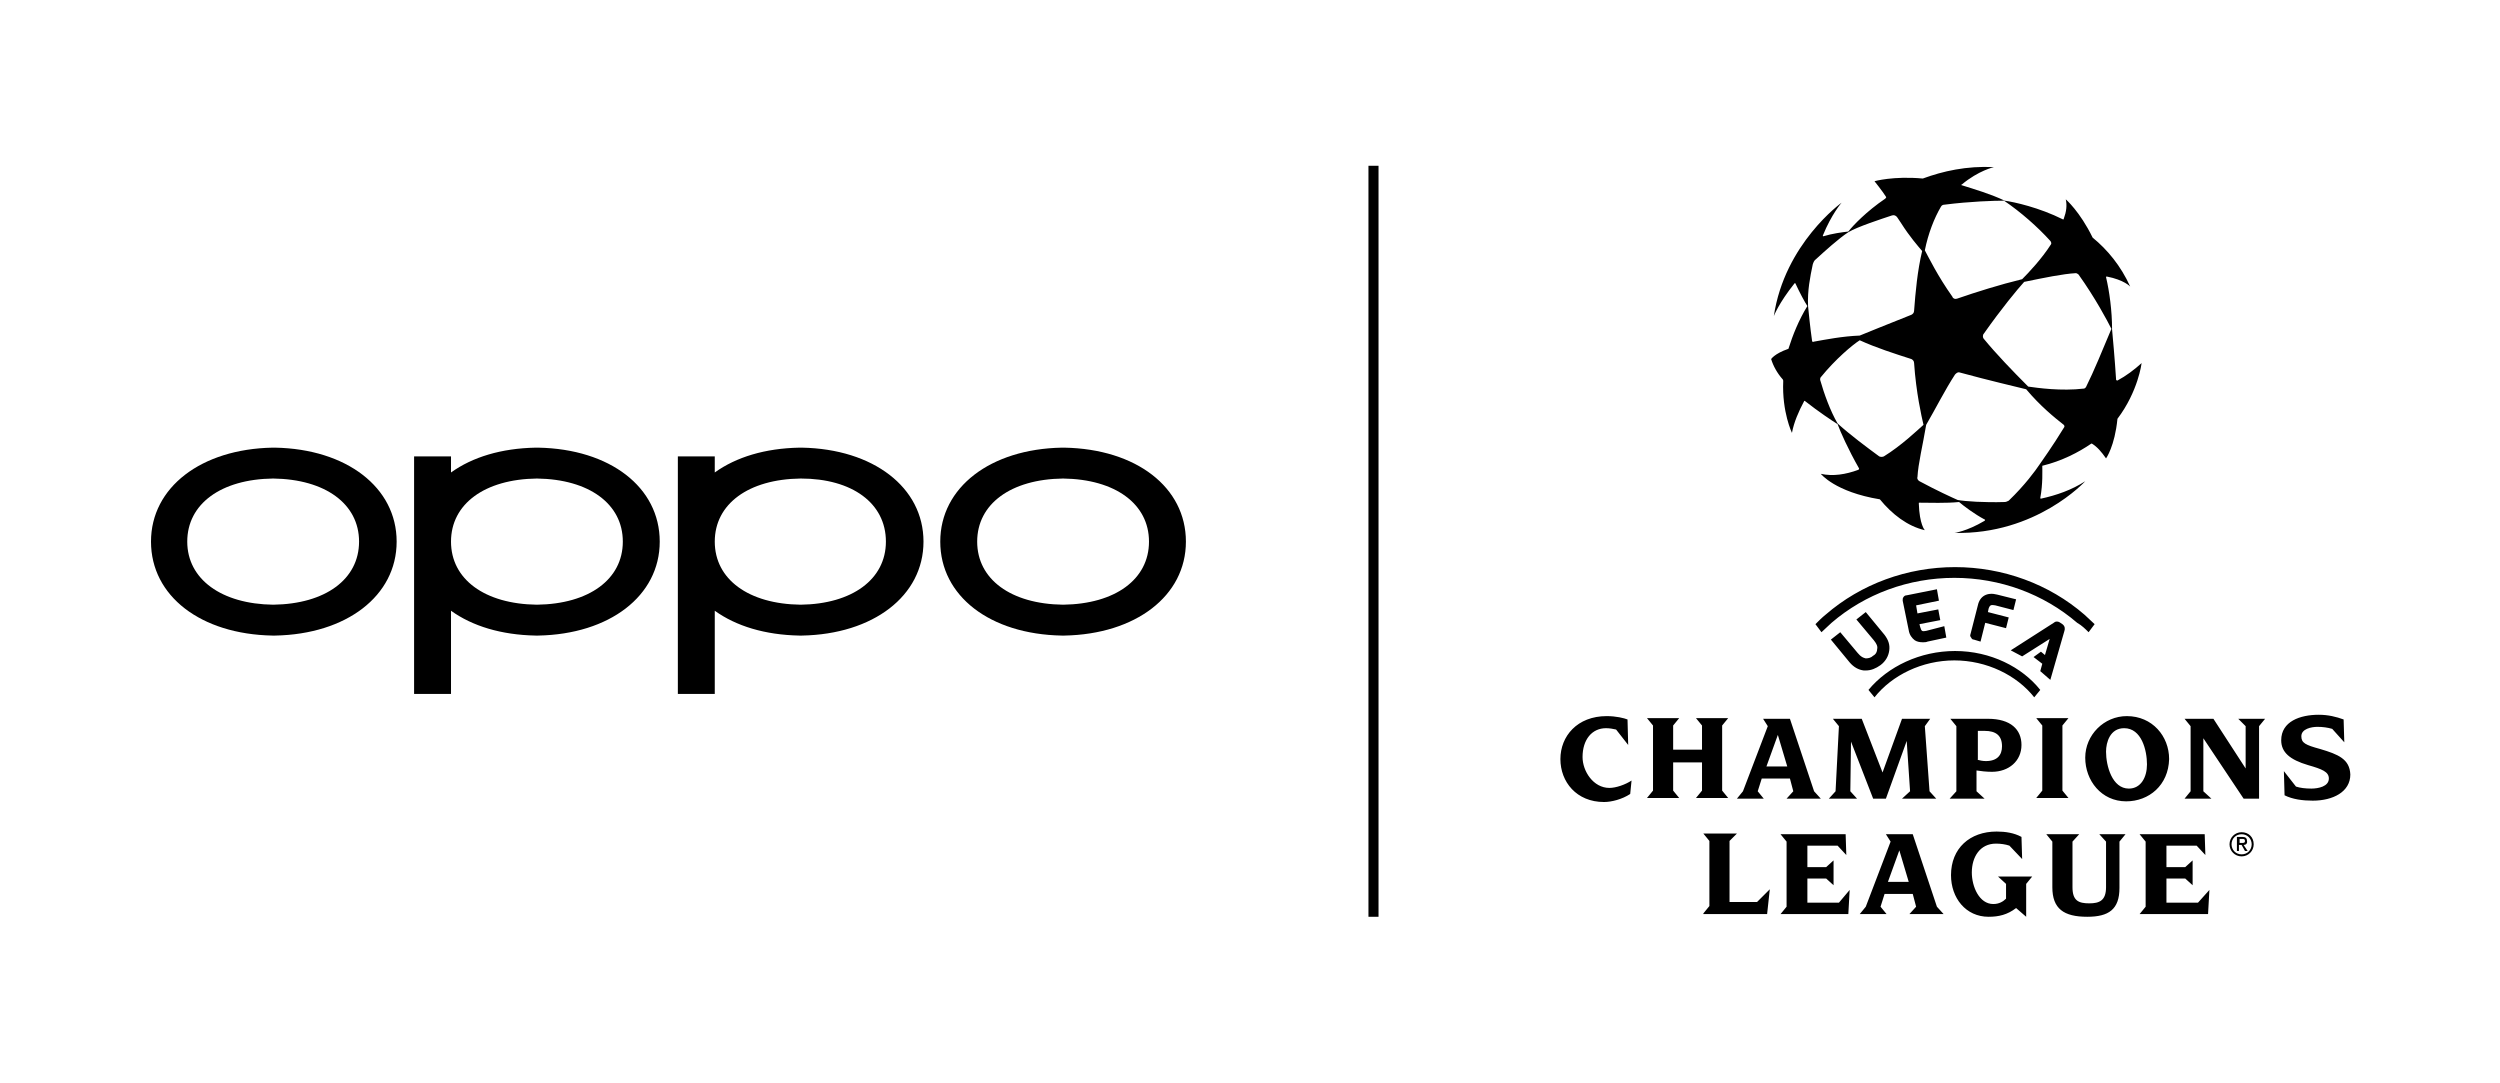 <?xml version="1.0" encoding="utf-8"?>
<!-- Generator: Adobe Illustrator 26.3.1, SVG Export Plug-In . SVG Version: 6.00 Build 0)  -->
<svg version="1.1" id="Layer_2_00000007415686316729579910000006025899040591670971_"
	 xmlns="http://www.w3.org/2000/svg" xmlns:xlink="http://www.w3.org/1999/xlink" x="0px" y="0px" viewBox="0 0 372.5 161.3"
	 style="enable-background:new 0 0 372.5 161.3;" xml:space="preserve">
<g id="Layer_1-2">
	<g>
		<g>
			<path d="M262.8,119h-4v0l0.9-1.1l3.7-9.7l-0.7-1.1v0h4l3.6,10.8l1,1.1v0h-5.1v0l1-1.1l-0.5-1.9h-4.2l-0.6,1.9L262.8,119
				L262.8,119L262.8,119z M263.2,114.2h3.1l-1.4-4.7L263.2,114.2z M345.7,111.6c-2.2-0.6-2.8-0.9-2.8-1.9c0-1.1,1.5-1.4,2.4-1.4
				c0.8,0,1.5,0.1,2.2,0.3l1.8,2h0l-0.1-3.4c-1.1-0.4-2.3-0.7-3.7-0.7c-2.8,0-5.6,1-5.6,3.8c0,1.8,1.3,2.9,4,3.7
				c2.1,0.6,3.1,1,3.1,2c0,1.2-1.6,1.5-2.6,1.5c-0.9,0-1.7-0.1-2.3-0.3l-1.8-2.3h0l0.1,3.6c1.2,0.6,2.7,0.8,4.2,0.8
				c3,0,5.6-1.3,5.6-3.9C350.1,113.1,348.4,112.4,345.7,111.6L345.7,111.6z M333.5,107.1l1.1,1.1v6.3l-4.8-7.4h-4.3v0l0.9,1.1v9.7
				l-0.9,1.1v0h4v0l-1.2-1.1V110l6,9h2.3v-10.8l0.9-1.1v0L333.5,107.1L333.5,107.1z M334.3,125.9l0.6,0.9h-0.4l-0.5-0.9h-0.4v0.9
				h-0.3v-2.1h0.8c0.5,0,0.7,0.2,0.7,0.6C334.9,125.7,334.6,125.9,334.3,125.9L334.3,125.9z M334,125.6c0.3,0,0.5,0,0.5-0.3
				c0-0.3-0.2-0.3-0.4-0.3h-0.4v0.6L334,125.6L334,125.6z M335.8,125.8c0,1-0.8,1.8-1.8,1.8c-1,0-1.8-0.8-1.8-1.8s0.8-1.8,1.8-1.8
				C335,124,335.8,124.7,335.8,125.8z M335.5,125.8c0-0.8-0.6-1.5-1.5-1.5c-0.8,0-1.5,0.6-1.5,1.5c0,0.8,0.6,1.5,1.5,1.5
				C334.9,127.3,335.5,126.6,335.5,125.8z M312.8,124.3l1,1.1v6.8c0,2-1,2.4-2.5,2.4c-1.6,0-2.5-0.4-2.5-2.4v-6.8l1-1.1v0h-4.9v0
				l0.9,1.1v6.8c0,3.2,1.7,4.4,5.2,4.4c3.2,0,4.8-1.1,4.8-4.3v-6.9l0.9-1.1v0L312.8,124.3L312.8,124.3z M316.8,119.4
				c-3.7,0-6.1-3.1-6.1-6.5s2.8-6.2,6.2-6.2c3.8,0,6.3,3,6.3,6.4C323.1,117,320.2,119.4,316.8,119.4L316.8,119.4z M319.9,113.9
				c0-2.1-0.8-5.4-3.4-5.4c-2.1,0-2.7,2.1-2.7,3.5c0,2.1,0.9,5.5,3.4,5.5C319,117.5,319.9,115.8,319.9,113.9L319.9,113.9z
				 M291.5,117.9v-9.7l-0.9-1.1v0h5.6c3.4,0,5,1.6,5,3.9c0,2.4-1.9,4-4.4,4c-0.8,0-1.7-0.1-2.3-0.2v3.1l1.2,1.1v0h-5.2v0
				L291.5,117.9L291.5,117.9z M294.6,113.2c0.4,0.1,0.8,0.2,1.3,0.2c1.7,0,2.4-0.9,2.4-2.2c0-1.6-0.9-2.3-2.6-2.3h-1V113.2z
				 M297.7,130.6l1.2,1.1v2.2c-0.4,0.4-1,0.8-1.9,0.8c-2.1,0-3.2-2.6-3.2-4.7c0-2.3,1.2-4.3,3.6-4.3c0.7,0,1.4,0.1,2,0.3l1.9,2h0
				l-0.1-3.3c-1.1-0.6-2.4-0.8-3.7-0.8c-4,0-6.8,2.5-6.8,6.5c0,3.4,2.2,6.2,5.6,6.2c1.5,0,2.8-0.3,4.1-1.3l1.5,1.3h0v-4.9l0.9-1.1v0
				L297.7,130.6L297.7,130.6L297.7,130.6z M308.2,118.9l-0.9-1.1v-9.7l0.9-1.1v0h-4.8v0l0.9,1.1v9.7l-0.9,1.1v0L308.2,118.9
				L308.2,118.9z M239.8,117.4c-2.4,0-4-2.5-4-4.6c0-2.6,1.4-4.3,3.5-4.3c0.5,0,1.1,0.1,1.5,0.2l1.8,2.3h0l-0.1-3.8
				c-0.5-0.2-1.7-0.5-3.1-0.5c-4.4,0-6.9,3-6.9,6.4s2.4,6.4,6.5,6.4c1.1,0,2.7-0.4,3.9-1.2l0.2-2h0
				C242.2,116.9,240.8,117.4,239.8,117.4L239.8,117.4z M288.6,135.1l1,1.1v0h-5.1v0l1-1.1l-0.5-1.9h-4.2l-0.6,1.9l0.9,1.1v0h-4v0
				l0.9-1.1l3.7-9.7l-0.7-1.1v0h4L288.6,135.1L288.6,135.1z M284.4,131.4l-1.4-4.7l-1.7,4.7H284.4z M327.5,134.5h-4.7v-3.6h2.8
				l1.1,1h0v-3.7h0l-1.1,1h-2.8V126h4.5l1.3,1.4h0l-0.1-3.1h-9.7v0l0.9,1.1v9.7l-0.9,1.1v0H329l0.2-3.6h0L327.5,134.5L327.5,134.5z
				 M252.7,118.9L252.7,118.9l4.8,0v0l-0.9-1.1v-9.7l0.9-1.1v0h-4.8v0l0.9,1.1v3.6h-4.3v-3.6l0.9-1.1v0h-4.8v0l0.9,1.1v9.7l-0.9,1.1
				v0h4.8v0l-0.9-1.1v-4.2h4.3v4.2C253.5,117.9,252.7,118.9,252.7,118.9z M261.8,134.4h-4.1v-9.1l1.1-1.1v0h-5v0l0.9,1.1v9.7
				l-0.9,1.1v0.1h9.5l0.4-3.7h0L261.8,134.4L261.8,134.4z M275.8,110.5l3.3,8.5h1.9l3.1-8.6l0.5,7.5l-1.2,1.1v0h5.1v0l-1-1.1
				l-0.7-9.7l0.8-1.1v0h-4.2l-2.9,8l-3.1-8h-4.3v0l0.9,1.1l-0.5,9.7l-1,1.1v0h4.2v0l-1-1.1L275.8,110.5z M274,134.5h-4.7v-3.6h2.8
				l1.1,1h0v-3.7h0l-1.1,1h-2.8V126h4.5l1.3,1.4h0l-0.1-3.1h-9.7v0l0.9,1.1v9.7l-0.9,1.1v0h10.1l0.2-3.6h0L274,134.5L274,134.5z
				 M304,100l0.3-1.1l-1.3-1l1.1-0.8l0.6,0.5l0.7-2.4l-4.1,2.6l-1.7-0.9l6.4-4.1c0.2-0.2,0.6-0.3,1,0l0.3,0.2c0.4,0.3,0.4,0.7,0.3,1
				l-2.1,7.3L304,100L304,100z M311.2,94.2l0.9-1.2c-0.5-0.5-1-0.9-1.5-1.4c-5.3-4.6-12.2-7.1-19.3-7.1s-14,2.5-19.3,7.1
				c-0.5,0.4-1,0.9-1.5,1.4l0.9,1.2c0.5-0.5,1-0.9,1.5-1.4c5-4.3,11.5-6.7,18.3-6.7s13.3,2.4,18.3,6.7
				C310.2,93.2,310.7,93.7,311.2,94.2L311.2,94.2z M297.3,90.2l2.7,0.7l0.4-1.6l-2.8-0.7c-1.5-0.4-2.6,0.2-2.9,1.6l-1.1,4.3
				c-0.1,0.2,0,0.4,0.1,0.5c0.1,0.2,0.2,0.3,0.4,0.3l1,0.3l0.7-2.8l3.1,0.8l0.4-1.6l-3.1-0.8l0.1-0.5
				C296.5,90.1,296.7,90.1,297.3,90.2L297.3,90.2z M288.6,87.8l-4.5,0.9c-0.2,0-0.4,0.1-0.5,0.3c-0.1,0.1-0.1,0.3-0.1,0.5l0.9,4.4
				c0.1,0.7,0.5,1.2,0.9,1.5c0.3,0.2,0.7,0.3,1.2,0.3c0.2,0,0.5,0,0.7-0.1l2.8-0.6l-0.3-1.7L287,94c-0.6,0.1-0.7,0.1-0.9-0.6L286,93
				l3.1-0.6l-0.3-1.6l-3.1,0.6l-0.2-1.2l3.4-0.7C288.9,89.5,288.6,87.8,288.6,87.8z M279.1,97.7c-0.3,0.3-0.7,0.4-1.1,0.4
				c-0.4-0.1-0.7-0.2-1.2-0.8l-2.6-3.1l-1.4,1.1l2.8,3.4c0.6,0.7,1.3,1.1,2.1,1.2c0.1,0,0.2,0,0.3,0c0.8,0,1.5-0.3,2.2-0.8
				c0.8-0.6,1.2-1.4,1.3-2.2c0.1-0.8-0.1-1.5-0.7-2.3l-2.8-3.4l-1.4,1.1l2.6,3.1l0,0c0.4,0.5,0.6,0.9,0.5,1.3
				C279.7,97.1,279.5,97.5,279.1,97.7L279.1,97.7z M291.3,97c-5.2,0-10,2.3-12.9,5.8l0.9,1.1c2.6-3.3,7.1-5.5,11.9-5.5
				s9.3,2.2,11.9,5.5l0.9-1.1C301.3,99.4,296.6,97,291.3,97L291.3,97z M315.5,56.7c-0.1,0-0.1,0-0.2-0.1c-0.2-3.2-0.5-6.4-0.6-7.5
				c0-2.8-0.4-5.7-0.9-7.8c0-0.1,0.1-0.1,0.1-0.1c2.6,0.5,3.5,1.5,3.5,1.5c-1.4-3.1-3.4-5.5-5.6-7.3c-1.9-3.9-4-5.7-4-5.7
				c0.2,0.9,0.1,1.8-0.3,2.9c0,0.1-0.1,0.1-0.1,0.1c-3.6-1.8-7.3-2.6-8.7-2.8c-2.1-1-4.5-1.7-6.4-2.3c-0.1,0-0.1-0.1,0-0.1
				c2.5-2.1,4.8-2.6,4.8-2.6c-4.1-0.2-7.6,0.6-10.6,1.7c-4.4-0.4-7.2,0.4-7.2,0.4s1.2,1.5,1.7,2.3c0.1,0.1,0,0.2-0.1,0.3
				c-2.8,1.9-4.8,4-5.5,4.9c-0.9,0.1-2.4,0.3-3.7,0.7c-0.1,0-0.1,0-0.1-0.1c1.3-3.2,2.8-4.9,2.8-4.9s-8.5,6.1-10.1,16.9
				c0,0,0.7-1.9,3.1-4.9c0,0,0.1,0,0.1,0c0.7,1.5,1.4,2.8,1.8,3.4c-1.3,2.1-2.2,4.4-2.8,6.3c0,0.1-0.1,0.1-0.1,0.1
				c-2,0.7-2.5,1.5-2.5,1.5c0.3,1,0.9,2.1,1.7,3c0.1,0.1,0.1,0.2,0.1,0.3c-0.2,4.6,1.3,7.7,1.3,7.7c0.3-1.6,1-3.2,1.8-4.7
				c0-0.1,0.1-0.1,0.2,0c1.9,1.5,4,2.9,4.8,3.4c0.4,1.1,1.6,3.8,3.2,6.6c0,0.1,0,0.1-0.1,0.2c-1.9,0.7-3.8,1-5.6,0.6
				c0,0,2.1,2.7,8.8,3.8c1.8,2.2,4.1,4,6.7,4.6c0,0-0.8-0.8-0.9-4c0-0.1,0-0.1,0.1-0.1c1.6,0,3.9,0.1,5.9-0.1
				c0.7,0.6,2.3,1.8,3.8,2.6c0.1,0,0.1,0.1,0,0.2c-2.7,1.6-4.5,1.8-4.5,1.8c12.2,0.3,19.5-7.7,19.5-7.7c-2,1.3-4.3,2.1-6.6,2.6
				c-0.1,0-0.1-0.1-0.1-0.1c0.4-2.1,0.3-4.1,0.3-4.8c2.9-0.7,5.4-2,7.3-3.3c0,0,0.1,0,0.1,0c0.8,0.5,1.4,1.2,2.1,2.2
				c0,0,1.3-1.8,1.7-5.9c3.1-4.1,3.6-8.3,3.6-8.3C318,55.1,316.8,56,315.5,56.7L315.5,56.7z M289.2,30.8c0.1-0.2,0.3-0.3,0.5-0.3
				c3.9-0.5,7.5-0.6,8.9-0.6c2.5,1.7,5,3.9,6.9,6c0.1,0.1,0.2,0.4,0.1,0.5c-1.4,2.2-3.4,4.3-4.3,5.2c-3.3,0.8-6.8,1.9-9.7,2.9
				c-0.3,0.1-0.6,0-0.7-0.3c-2.2-3.1-3.5-5.8-4.1-6.9C287.3,34.8,288.2,32.5,289.2,30.8L289.2,30.8z M270,50.8
				c-0.3-2.1-0.5-4.2-0.6-5.2c-0.1-2.3,0.3-4.3,0.7-6.2c0.1-0.3,0.2-0.6,0.5-0.8c1.2-1.1,3.4-3.1,4.8-4c1.3-0.8,5-2,6.5-2.5
				c0.3-0.1,0.6,0,0.8,0.3c0.2,0.3,0.4,0.6,0.6,0.9c1.2,1.9,2.5,3.4,3.1,4.1c-0.7,2.9-1,6.2-1.2,8.9c0,0.3-0.2,0.5-0.4,0.6
				c-3.8,1.5-6.7,2.7-7.7,3.1c-2.6,0.1-5.1,0.6-6.8,0.9C270.1,51,270,50.9,270,50.8L270,50.8z M280.7,68c-0.2,0.1-0.5,0.1-0.7,0
				c-1.9-1.4-4.2-3.1-6.2-4.9c-1.1-1.9-2-4.4-2.6-6.5c0-0.1,0-0.3,0.1-0.4c2.2-2.7,4.7-4.8,5.8-5.5c2.4,1.1,5.2,2,7.7,2.8
				c0.2,0.1,0.4,0.3,0.4,0.6c0.3,4.4,1.1,7.9,1.4,9.2C285.7,64.1,283.3,66.4,280.7,68L280.7,68z M307.6,63.6c-1.9,3.1-3.3,5-3.7,5.6
				c-0.6,0.9-2.2,3.1-4.6,5.4c-0.2,0.1-0.4,0.2-0.6,0.2c-3,0.1-5.9-0.1-7-0.3c-0.9-0.4-3.1-1.4-5.7-2.8c-0.2-0.1-0.4-0.4-0.3-0.6
				c0.1-2,0.8-4.8,1.3-7.8c1.4-2.4,2.8-5.2,4.3-7.5c0.2-0.2,0.4-0.4,0.7-0.3c4.4,1.2,8.3,2.1,9.9,2.5c2.1,2.5,4.2,4.2,5.6,5.3
				C307.6,63.4,307.6,63.5,307.6,63.6L307.6,63.6z M310.8,57.7c-0.1,0.1-0.2,0.2-0.3,0.2c-3.4,0.4-6.9-0.1-8.3-0.3
				c-2.3-2.3-4.8-4.9-6.6-7.1c-0.2-0.2-0.2-0.6,0-0.8c2.6-3.7,5-6.6,6-7.7c2.9-0.6,5.8-1.2,7.7-1.3c0.1,0,0.3,0.1,0.4,0.2
				c2.5,3.5,4.3,6.9,4.9,8.1C313.3,52.1,312,55.3,310.8,57.7L310.8,57.7z"/>
			<path d="M41,66.7c0,0-0.2,0-0.2,0s-0.2,0-0.2,0c-10.6,0.2-18.1,5.9-18.1,14s7.4,13.8,18.1,14c0,0,0.2,0,0.2,0s0.2,0,0.2,0
				c10.6-0.2,18.1-5.9,18.1-14S51.6,66.9,41,66.7 M40.7,90.1L40.7,90.1C33,90,27.9,86.3,27.9,80.7c0-5.6,5-9.3,12.8-9.4
				c7.8,0.1,12.8,3.8,12.8,9.4C53.5,86.3,48.5,90,40.7,90.1"/>
			<path d="M158.6,66.7c0,0-0.2,0-0.2,0s-0.2,0-0.2,0c-10.6,0.2-18.1,5.9-18.1,14s7.4,13.8,18.1,14c0,0,0.2,0,0.2,0
				c0.1,0,0.2,0,0.2,0c10.6-0.2,18.1-5.9,18.1-14S169.3,66.9,158.6,66.7 M158.4,90.1L158.4,90.1c-7.8-0.1-12.8-3.8-12.8-9.4
				c0-5.6,5-9.3,12.8-9.4c7.8,0.1,12.8,3.8,12.8,9.4C171.2,86.3,166.2,90,158.4,90.1"/>
			<path d="M119.5,66.7c0,0-0.2,0-0.2,0s-0.2,0-0.2,0c-5.1,0.1-9.4,1.4-12.6,3.7V68H101v35.4h5.5V91c3.2,2.3,7.5,3.6,12.6,3.7
				c0,0,0.2,0,0.2,0s0.2,0,0.2,0c10.6-0.2,18.1-5.9,18.1-14S130.1,66.9,119.5,66.7 M119.3,90.1L119.3,90.1
				c-7.8-0.1-12.8-3.8-12.8-9.4c0-5.6,5-9.3,12.8-9.4C127,71.3,132,75,132,80.7C132,86.3,127,90,119.3,90.1"/>
			<path d="M80.2,66.7c0,0-0.2,0-0.2,0s-0.2,0-0.2,0c-5.1,0.1-9.4,1.4-12.6,3.7V68h-5.5v35.4h5.5V91c3.2,2.3,7.5,3.6,12.6,3.7
				c0,0,0.2,0,0.2,0s0.2,0,0.2,0c10.6-0.2,18.1-5.9,18.1-14S90.9,66.9,80.2,66.7 M80,90.1L80,90.1c-7.8-0.1-12.8-3.8-12.8-9.4
				c0-5.6,5-9.3,12.8-9.4c7.8,0.1,12.8,3.8,12.8,9.4C92.8,86.3,87.8,90,80,90.1"/>
			<rect x="203.9" y="24.7" width="1.5" height="111.9"/>
		</g>
	</g>
</g>
</svg>
